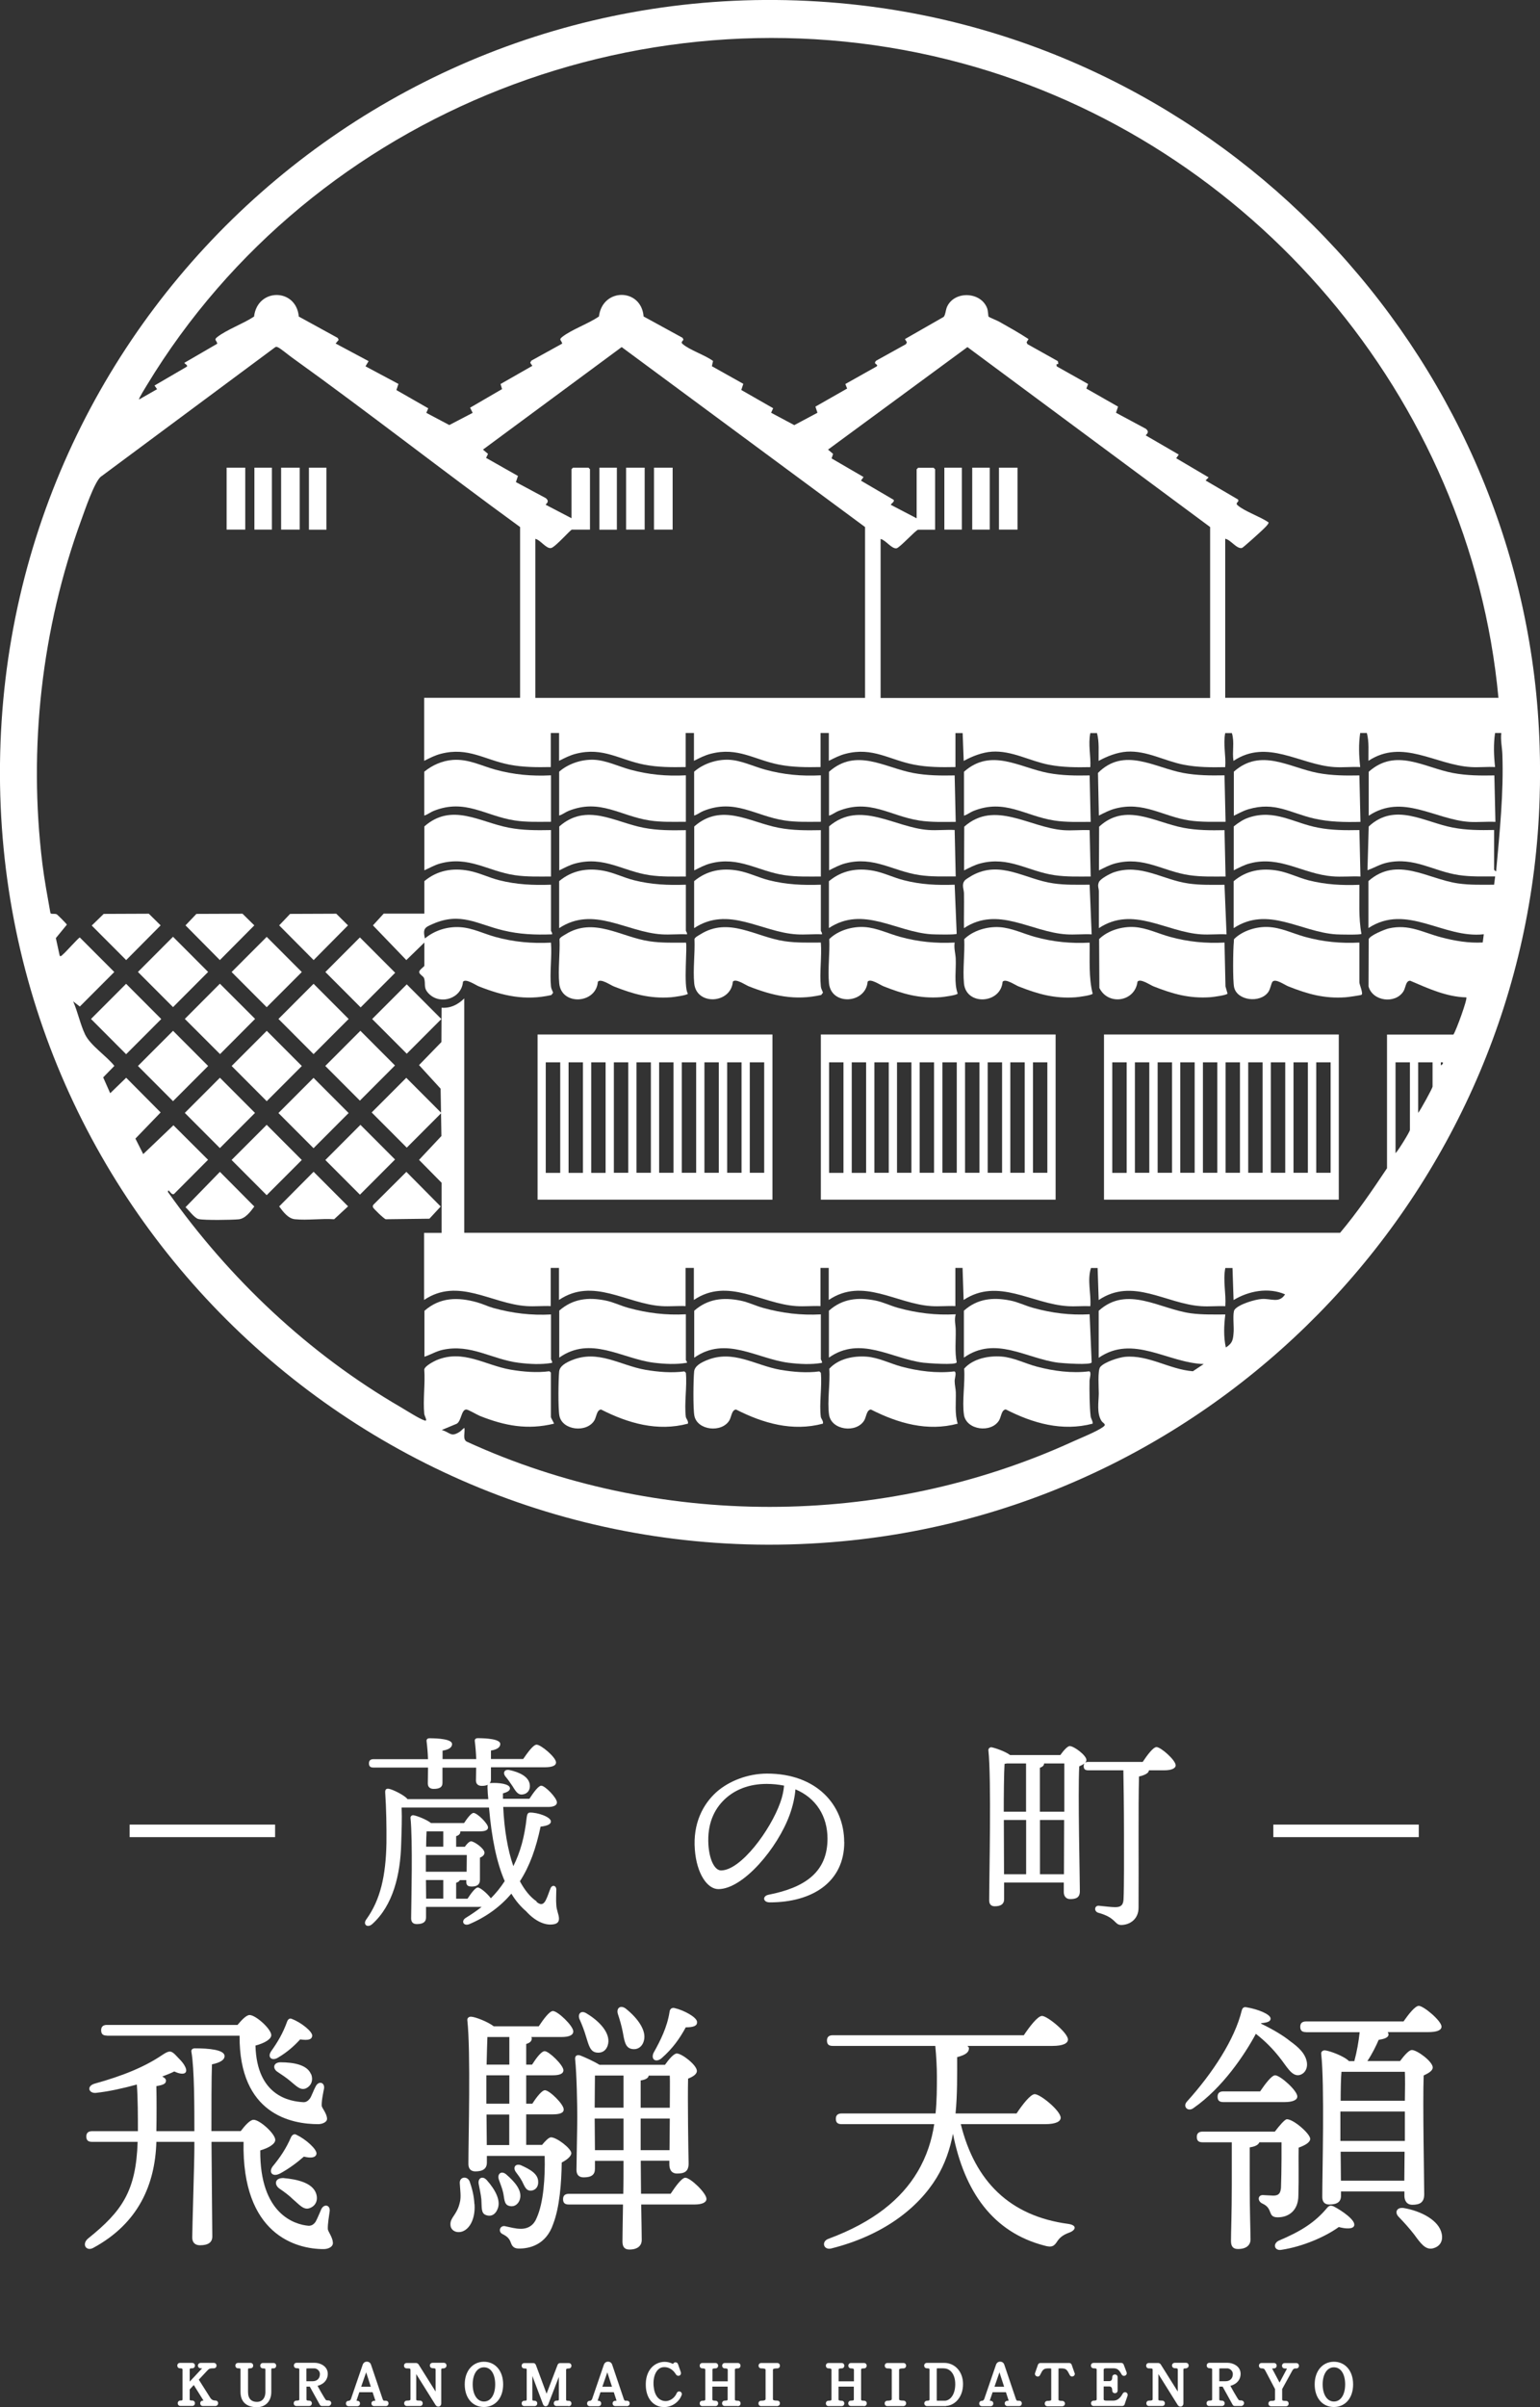 <svg width="160" height="250" viewBox="0 0 160 250" fill="none" xmlns="http://www.w3.org/2000/svg">
<rect x="0" y="0" width="160" height="250" fill="#333333" stroke="none"/>
<g clip-path="url(#clip0_205_483)">
<path d="M55.76 197.538C56.212 197.907 56.507 197.778 56.728 197.297C56.904 196.955 57.051 196.456 57.18 196.161C57.328 195.708 57.798 195.791 57.798 196.244C57.798 196.743 57.752 197.362 57.798 197.833C57.817 198.388 58.057 198.804 58.075 199.229C58.094 199.664 57.835 199.848 57.282 199.876C56.599 199.922 55.612 199.553 54.68 198.517C54.081 198 53.564 197.399 53.13 196.669C52.014 197.981 50.556 199.081 48.73 199.848C48.13 200.061 47.872 199.479 48.425 199.164C49.025 198.795 49.542 198.434 50.04 198.046H44.264V199.146C44.264 199.617 43.942 199.83 43.296 199.83C42.908 199.83 42.715 199.617 42.715 199.229C42.733 197.399 42.89 191.169 42.65 188.803C42.632 188.655 42.779 188.498 42.955 188.526C43.296 188.572 44.347 188.979 44.781 189.339H48.213C48.554 188.822 48.96 188.286 49.2 188.286C49.569 188.286 50.704 189.386 50.704 189.792C50.704 190.097 50.363 190.199 49.846 190.199H47.826V190.245C47.826 190.458 47.678 190.615 47.392 190.698V191.798H48.296C48.508 191.493 48.767 191.234 48.942 191.234C49.265 191.234 50.335 191.983 50.335 192.417C50.335 192.657 50.123 192.824 49.864 192.935V195.218C49.864 195.782 49.495 195.929 49.007 195.929C48.554 195.929 48.444 195.754 48.444 195.412V195.264H47.779C47.715 195.393 47.586 195.477 47.392 195.541V197.196H48.573C48.942 196.632 49.385 196.031 49.643 196.031C49.901 196.031 50.63 196.65 50.999 197.15C51.534 196.613 52.005 196.031 52.438 195.366C51.599 193.434 51.082 190.911 50.806 187.731H41.727C41.774 188.896 41.727 190.079 41.681 191.511C41.598 194.691 40.842 197.88 38.674 199.83C38.157 200.283 37.641 199.848 38.093 199.294C39.513 197.297 40.085 194.839 40.15 191.419C40.168 189.718 40.131 187.805 40.021 186.169C40.002 185.846 40.131 185.735 40.408 185.781C40.796 185.846 42.041 186.446 42.336 186.853H50.732C50.685 186.465 50.667 186.077 50.649 185.67C50.649 185.541 50.649 185.43 50.667 185.365C50.492 185.448 50.298 185.476 50.049 185.476C49.68 185.476 49.449 185.282 49.449 184.912C49.449 184.607 49.468 184.163 49.468 183.581H45.971V185.171C45.971 185.624 45.648 185.79 45.049 185.79C44.68 185.79 44.449 185.596 44.449 185.226C44.449 184.884 44.468 184.284 44.468 183.572H38.803C38.526 183.572 38.332 183.489 38.332 183.137C38.332 182.814 38.526 182.703 38.803 182.703H44.468C44.449 182.056 44.384 181.344 44.32 180.836C44.301 180.623 44.431 180.531 44.624 180.531C45.482 180.531 46.968 180.614 46.968 181.132C46.968 181.474 46.645 181.714 45.98 181.816V182.694H49.477C49.459 182.074 49.394 181.335 49.329 180.827C49.311 180.614 49.44 180.522 49.634 180.522C50.492 180.522 51.977 180.605 51.977 181.122C51.977 181.464 51.654 181.705 51.008 181.806V182.684H54.357C54.828 182.001 55.409 181.196 55.75 181.196C56.203 181.196 57.771 182.509 57.771 183.045C57.771 183.35 57.429 183.544 56.572 183.544H51.008V184.81C51.008 184.958 50.962 185.088 50.879 185.18H51.027C51.82 185.134 52.955 185.263 52.983 185.716C53.001 185.956 52.743 186.123 52.254 186.252V186.816H55.003C55.437 186.151 55.944 185.457 56.23 185.457C56.636 185.457 57.863 186.724 57.863 187.195C57.863 187.518 57.476 187.666 56.959 187.666H52.282C52.392 190.033 52.752 192.14 53.333 193.813C54.044 192.389 54.496 190.827 54.726 188.72C54.773 188.397 54.855 188.249 55.068 188.249C55.861 188.23 57.236 188.702 57.236 189.173C57.236 189.45 56.894 189.626 56.166 189.709C55.677 191.992 55.049 193.776 54.016 195.384C54.514 196.308 55.086 197.02 55.75 197.473L55.76 197.538ZM48.481 194.395C48.481 193.813 48.499 193.129 48.499 192.658H44.246V194.395H48.471H48.481ZM44.274 197.186H46.054V195.255H44.255L44.274 197.186ZM46.054 191.789V190.199H44.32C44.301 190.569 44.274 191.169 44.274 191.789H46.054ZM55.049 185.402C55.095 185.919 54.791 186.326 54.256 186.372C53.767 186.419 53.545 185.966 53.223 185.467C53.01 185.143 52.752 184.783 52.494 184.478C52.236 184.136 52.383 183.729 52.927 183.831C53.933 184.043 54.985 184.515 55.049 185.402Z" fill="white"/>
<path d="M87.717 191.317C87.717 195.449 84.414 197.575 79.986 197.575C79.239 197.575 79.193 196.909 79.857 196.78C83.566 196.05 85.974 194.478 85.974 190.957C85.974 188.655 84.811 186.742 82.643 185.836C82.579 186.65 82.366 187.602 82.043 188.48C80.798 191.918 77.219 196.198 74.635 196.198C73.501 196.198 72.384 194.626 72.191 192.094C71.978 189.386 73.03 187.38 74.442 186.114C75.706 184.995 77.661 184.2 79.7 184.2C84.83 184.2 87.708 187.445 87.708 191.317H87.717ZM81.453 185.448C80.89 185.337 80.291 185.272 79.654 185.272C77.809 185.272 76.351 185.873 75.299 186.862C74.165 187.934 73.473 189.469 73.602 191.595C73.713 193.249 74.285 194.257 74.912 194.257C76.969 194.257 80.06 190.06 81.075 187.186C81.287 186.603 81.416 185.984 81.462 185.448H81.453Z" fill="white"/>
<path d="M110.154 182.287C110.477 181.834 110.901 181.344 111.141 181.344C111.593 181.344 112.875 182.315 112.875 182.786C112.875 183.063 112.506 183.285 112.128 183.452C111.981 186.224 112.193 194.959 112.193 196.419C112.193 197.085 111.787 197.233 111.187 197.233C110.689 197.233 110.523 196.844 110.523 196.503V195.514H104.323V197.251C104.323 197.723 104.019 197.981 103.355 197.981C102.967 197.981 102.773 197.769 102.773 197.362C102.773 194.95 103.013 184.736 102.69 181.769C102.672 181.622 102.82 181.464 102.995 181.464C103.299 181.511 104.416 181.871 104.951 182.278H110.163L110.154 182.287ZM104.609 183.147C104.545 183.165 104.462 183.165 104.369 183.193C104.305 184.117 104.286 186.548 104.286 188.156H106.602V183.147H104.609ZM104.314 194.654H106.611V189.016H104.296V189.533L104.314 194.654ZM108.475 183.147C108.475 183.359 108.327 183.489 108.041 183.6V188.156H110.578V183.147H108.475ZM110.541 194.654L110.56 189.016H108.05V194.654H110.541ZM118.715 182.999C119.186 182.287 119.813 181.446 120.155 181.446C120.607 181.446 122.147 182.805 122.147 183.341C122.147 183.664 121.695 183.858 120.985 183.858H119.37C119.352 184.163 118.937 184.357 118.337 184.505C118.254 187.75 118.319 193.665 118.291 198.092C118.309 199.34 117.35 199.922 116.492 199.922C115.763 199.922 116.003 199.174 114.112 198.656C113.623 198.508 113.706 197.88 114.176 197.926C114.822 197.991 115.486 198.074 115.855 198.074C116.437 198.074 116.695 197.88 116.732 197.26C116.796 195.929 116.778 192.463 116.778 190.504C116.778 187.648 116.732 184.958 116.713 183.858H113.06C112.783 183.858 112.59 183.775 112.59 183.424C112.59 183.1 112.783 182.989 113.06 182.989H118.706L118.715 182.999Z" fill="white"/>
<path d="M25.011 221.329C25.453 220.746 25.979 220.155 26.348 220.155C26.985 220.155 28.599 221.606 28.599 222.244C28.599 222.66 27.935 223.076 27.04 223.334C26.985 229.934 30.601 231.043 32.068 231.163C32.373 231.163 32.594 231.024 32.788 230.747C32.954 230.47 33.203 229.832 33.397 229.407C33.701 228.852 34.31 229.019 34.255 229.629C34.199 230.1 34.033 230.969 34.061 231.524C34.089 231.773 34.559 232.355 34.587 232.919C34.614 233.363 34.089 233.585 33.618 233.585C30.758 233.585 25.112 232.078 25.306 222.447H21.975V222.724C21.975 224.231 22.058 231.274 22.058 232.272C22.058 232.882 21.643 233.187 20.776 233.187C20.278 233.187 19.974 232.91 19.974 232.383C19.974 231.385 20.195 224.554 20.195 223.002V222.447H16.246V222.475C16.108 226.847 14.41 230.914 9.659 233.474C8.94 233.834 8.46 233.058 9.161 232.476C12.694 229.638 14.134 227.549 14.3 222.447H9.576C9.216 222.447 8.967 222.336 8.967 221.893C8.967 221.477 9.216 221.338 9.576 221.338H14.327C14.327 219.776 14.327 218.001 14.217 216.495C12.796 216.883 11.301 217.216 10.019 217.354C9.244 217.465 8.94 216.689 9.798 216.412C12.796 215.58 15.047 214.655 16.883 213.408C17.519 212.992 17.741 212.936 18.193 213.38C18.442 213.657 18.995 214.156 19.189 214.554C19.632 215.33 19.106 215.607 18.11 215.136C17.778 215.302 17.363 215.469 16.855 215.663C17.077 215.774 17.243 215.912 17.243 216.079C17.243 216.384 17.049 216.522 16.246 216.661C16.274 218.029 16.274 219.804 16.246 221.338H20.195C20.195 218.944 20.195 214.85 19.89 213.121C19.835 212.872 20.001 212.733 20.25 212.733C21.671 212.733 23.332 212.872 23.332 213.537C23.332 213.953 22.833 214.23 22.021 214.397C21.966 215.598 21.966 219.24 21.966 221.329H24.992H25.011ZM11.117 211.411C10.757 211.411 10.508 211.3 10.508 210.857C10.508 210.441 10.757 210.302 11.117 210.302H24.678C25.121 209.775 25.592 209.276 25.933 209.276C26.57 209.276 28.184 210.727 28.184 211.365C28.184 211.781 27.492 212.197 26.542 212.446C26.68 217.706 30.131 218.242 31.487 218.325C31.791 218.353 32.013 218.186 32.207 217.937C32.373 217.687 32.594 217.049 32.816 216.652C33.12 216.097 33.729 216.264 33.673 216.874C33.59 217.317 33.397 218.158 33.424 218.713C33.452 218.935 33.95 219.489 33.978 220.026C34.006 220.414 33.452 220.608 33.065 220.608C30.315 220.608 24.835 219.61 24.891 211.42H11.108L11.117 211.411ZM28.157 213.056C28.849 212.086 29.384 211.189 29.826 209.969C29.91 209.72 30.103 209.553 30.352 209.692C31.293 210.052 32.493 211.005 32.437 211.448C32.382 211.836 32.022 211.92 31.183 211.809C30.629 212.419 29.873 213.121 28.876 213.703C28.24 214.092 27.76 213.648 28.157 213.066V213.056ZM29.042 225.756C28.323 226.117 27.88 225.617 28.323 225.007C29.098 224.065 29.716 223.168 30.242 221.948C30.352 221.726 30.574 221.56 30.823 221.726C31.764 222.17 32.963 223.233 32.88 223.704C32.797 224.065 32.382 224.176 31.57 223.981C30.906 224.564 30.066 225.211 29.042 225.765V225.756ZM32.317 215.395C32.566 216.005 32.373 216.624 31.764 216.901C31.183 217.123 30.767 216.624 30.149 216.125C29.762 215.792 29.291 215.487 28.839 215.182C28.313 214.85 28.369 214.212 29.116 214.184C30.564 214.184 31.921 214.461 32.308 215.413L32.317 215.395ZM29.374 226.2C30.989 226.338 32.428 226.727 32.825 227.762C33.074 228.427 32.852 229.074 32.188 229.324C31.552 229.573 31.1 228.963 30.435 228.409C30.048 228.021 29.522 227.632 29.015 227.29C28.461 226.874 28.572 226.209 29.374 226.209V226.2Z" fill="white"/>
<path d="M49.302 228.926C49.413 230.572 48.665 231.764 47.715 231.819C47.272 231.847 46.829 231.598 46.802 231.071C46.746 230.294 47.466 230.072 47.77 228.76C47.936 228.178 47.798 227.364 47.77 226.754C47.715 226.061 48.545 225.95 48.794 226.56C49.043 227.281 49.237 227.984 49.292 228.926H49.302ZM56.304 222.78C56.636 222.364 57.024 221.976 57.245 221.976C57.854 221.976 59.358 223.15 59.358 223.621C59.358 223.926 58.915 224.314 58.361 224.591C58.334 226.708 58.14 229.241 57.476 230.969C56.728 233.197 54.948 233.529 53.942 233.529C53.527 233.529 53.25 233.418 53.084 232.947C52.946 232.559 52.78 232.309 52.226 232.032C51.7 231.782 51.95 231.117 52.448 231.2C53.001 231.311 53.536 231.477 54.117 231.477C54.92 231.477 55.483 231.061 55.76 230.341C56.479 228.751 56.645 226.107 56.59 223.908H50.584V224.601C50.584 225.211 50.197 225.516 49.385 225.516C48.914 225.516 48.665 225.238 48.665 224.739C48.665 222.207 48.914 213.019 48.554 209.812C48.527 209.59 48.721 209.424 48.97 209.452C49.413 209.479 50.695 209.979 51.304 210.45H55.972C56.47 209.701 57.088 208.86 57.448 208.86C57.946 208.86 59.561 210.394 59.561 210.977C59.561 211.393 59.062 211.559 58.334 211.559H55.197C55.225 211.615 55.252 211.642 55.252 211.698C55.252 211.975 55.059 212.169 54.671 212.28V214.424H55.28C55.723 213.731 56.249 213.029 56.59 213.029C57.033 213.029 58.537 214.48 58.537 215.007C58.537 215.395 58.094 215.534 57.42 215.534H54.671V218.482H55.308C55.751 217.789 56.304 217.086 56.618 217.086C57.088 217.086 58.564 218.537 58.564 219.064C58.592 219.452 58.121 219.591 57.448 219.591H54.671V222.761H56.313L56.304 222.78ZM50.575 226.422C51.488 227.448 52.079 228.594 51.682 229.453C51.461 230.008 50.99 230.257 50.455 230.036C49.957 229.841 50.068 229.204 50.012 228.418C49.957 227.863 49.818 227.3 49.735 226.828C49.625 226.246 50.095 225.913 50.566 226.412L50.575 226.422ZM52.918 215.534H50.529V218.482H52.918V215.534ZM52.918 214.424V211.559H50.639C50.612 212.141 50.584 213.288 50.556 214.424H52.918ZM50.575 222.78H52.909V219.61H50.547L50.575 222.78ZM52.272 227.706C52.162 227.207 51.968 226.791 51.83 226.366C51.636 225.812 52.051 225.396 52.577 225.812C53.545 226.643 54.247 227.512 54.025 228.372C53.887 228.899 53.444 229.259 52.881 229.093C52.355 228.954 52.411 228.316 52.272 227.697V227.706ZM54.219 226.505C54.053 226.172 53.776 225.839 53.582 225.562C53.278 225.118 53.527 224.675 54.108 224.869C55.105 225.312 55.916 225.784 55.916 226.597C55.944 227.096 55.64 227.512 55.114 227.512C54.616 227.512 54.477 226.985 54.228 226.514L54.219 226.505ZM69.672 227.845C70.198 227.041 70.844 226.172 71.203 226.172C71.729 226.172 73.399 227.762 73.399 228.372C73.399 228.76 72.901 228.954 72.144 228.954H66.618C66.646 230.849 66.674 232.041 66.674 232.633C66.674 233.224 66.258 233.631 65.391 233.631C64.865 233.631 64.672 233.326 64.672 232.799C64.672 232.161 64.699 230.904 64.727 228.954H59.109C58.749 228.954 58.5 228.843 58.5 228.4C58.5 227.984 58.749 227.845 59.109 227.845H64.755C64.782 226.847 64.782 225.701 64.782 224.416H61.812V225.248C61.812 225.858 61.452 226.135 60.64 226.135C60.142 226.135 59.893 225.858 59.893 225.359C59.893 224.749 59.976 220.876 59.976 219.878C59.976 218.676 59.92 215.423 59.754 213.861C59.727 213.556 59.893 213.361 60.28 213.472C60.778 213.666 61.701 214.082 62.282 214.443H69.091C69.478 213.888 70.004 213.269 70.318 213.269C70.844 213.269 72.403 214.471 72.403 215.081C72.403 215.441 71.96 215.691 71.489 215.885C71.434 218.029 71.517 223.593 71.545 224.684C71.545 225.543 71.102 225.738 70.345 225.738C69.709 225.738 69.543 225.238 69.543 224.795V224.407H66.572C66.572 225.691 66.6 226.828 66.6 227.836H69.681L69.672 227.845ZM60.225 209.747C59.976 209.193 60.336 208.722 60.944 209.11C62.282 209.914 63.362 211.088 63.196 212.197C63.085 212.862 62.642 213.278 61.941 213.167C61.304 213.056 61.166 212.391 60.889 211.522C60.723 210.94 60.474 210.293 60.225 209.738V209.747ZM61.812 215.561C61.812 216.227 61.784 217.761 61.784 218.898H64.782V215.561H61.812ZM61.812 223.307H64.782V220.026H61.784L61.812 223.307ZM64.201 209.184C64.007 208.601 64.422 208.185 65.004 208.601C66.231 209.572 67.2 210.884 66.895 211.947C66.729 212.585 66.203 212.946 65.557 212.779C64.948 212.613 64.865 211.92 64.699 211.023C64.589 210.441 64.395 209.766 64.201 209.184ZM66.563 218.907H69.589C69.589 217.567 69.617 216.319 69.589 215.57H67.393C67.365 215.82 67.089 215.986 66.563 216.07V218.907ZM69.561 223.307L69.589 220.026H66.563V223.307H69.561ZM67.891 213.223C68.611 211.938 69.312 210.552 69.561 208.962C69.589 208.685 69.755 208.49 70.059 208.546C71.056 208.768 72.421 209.516 72.421 209.997C72.449 210.385 72.089 210.552 71.249 210.552C70.613 211.725 69.884 212.751 68.749 213.75C68.168 214.249 67.605 213.916 67.891 213.223Z" fill="white"/>
<path d="M99.821 220.608C101.297 226.542 104.905 230.156 110.993 230.969C111.934 231.108 111.768 231.607 111.132 231.856C110.357 232.134 110.08 232.439 109.849 232.771C109.545 233.243 109.324 233.465 108.484 233.215C103.152 231.819 100.199 227.614 99.009 221.606C98.705 223.196 98.179 224.749 97.312 226.172C95.393 229.315 91.776 232.161 86.361 233.52C85.558 233.714 85.309 232.799 86.057 232.522C90.808 230.766 93.668 228.344 95.31 225.59C96.306 223.917 96.814 222.244 97.063 220.608H87.45C87.09 220.608 86.841 220.497 86.841 220.053C86.841 219.637 87.09 219.499 87.45 219.499H97.201C97.34 218.131 97.34 216.827 97.34 215.598C97.34 214.822 97.284 213.62 97.174 212.483H86.527C86.167 212.483 85.918 212.372 85.918 211.929C85.918 211.513 86.167 211.374 86.527 211.374H106.371C106.98 210.459 107.82 209.369 108.263 209.369C108.816 209.369 110.957 211.125 110.957 211.818C110.957 212.206 110.458 212.483 109.342 212.483H100.504C100.615 212.567 100.67 212.65 100.67 212.733C100.67 213.093 100.421 213.398 99.443 213.648C99.443 215.543 99.471 217.548 99.277 219.499H105.615C106.224 218.584 107.063 217.493 107.506 217.493C108.087 217.493 110.2 219.221 110.2 219.942C110.2 220.331 109.702 220.608 108.586 220.608H99.803H99.821Z" fill="white"/>
<path d="M131.004 210.163C132.369 210.829 133.338 211.42 134.058 212.003C134.943 212.64 135.534 213.232 135.727 213.953C135.949 214.702 135.617 215.376 134.98 215.515C134.177 215.654 133.67 214.572 132.895 213.62C132.231 212.788 131.502 212.03 130.478 211.226C129.316 213.398 127 216.855 124.002 218.935C123.42 219.379 122.83 218.768 123.337 218.242C125.976 215.321 128.282 211.809 129.011 208.805C129.094 208.5 129.26 208.417 129.509 208.472C130.681 208.666 132.009 209.193 132.009 209.646C132.009 209.923 131.733 210.062 131.041 210.117L131.013 210.173L131.004 210.163ZM132.452 221.384C132.895 220.802 133.476 220.099 133.707 220.099C134.399 220.099 136.124 221.606 136.124 222.133C136.124 222.521 135.543 222.826 134.925 223.048C134.897 224.333 134.952 226.218 134.897 228.002C134.897 229.592 133.873 230.285 132.757 230.285C131.64 230.285 132.314 229.37 131.17 228.862C130.616 228.612 130.672 227.974 131.198 227.974C131.391 227.974 132.028 228.03 132.286 228.03C132.84 228.03 133.033 227.808 133.089 227.226C133.117 226.394 133.144 225.22 133.144 224.249V222.493H130.838C130.755 222.743 130.423 222.937 129.841 223.02V226.893C129.841 229.758 129.924 231.764 129.924 232.577C129.924 233.16 129.509 233.576 128.614 233.576C128.089 233.576 127.895 233.27 127.895 232.744C127.895 231.829 127.978 229.878 127.978 226.893V222.493H124.952C124.592 222.493 124.343 222.382 124.343 221.939C124.343 221.523 124.592 221.384 124.952 221.384H132.452ZM130.921 217.206C131.447 216.43 132.12 215.534 132.48 215.534C133.006 215.534 134.786 217.123 134.786 217.733C134.786 218.122 134.26 218.316 133.449 218.316H127.111C126.751 218.316 126.502 218.205 126.502 217.761C126.502 217.345 126.751 217.206 127.111 217.206H130.921ZM140.709 231.098C140.626 231.542 139.824 231.487 139.095 231.293C137.674 232.318 135.34 233.326 133.144 233.659C132.452 233.797 132.176 233.076 132.84 232.716C135.146 231.745 136.622 230.821 137.895 229.287C138.117 229.037 138.283 229.037 138.56 229.148C139.473 229.62 140.811 230.572 140.7 231.098H140.709ZM135.7 211.051C135.34 211.051 135.091 210.94 135.091 210.496C135.091 210.08 135.34 209.942 135.7 209.942H145.82C146.346 209.193 147.02 208.324 147.407 208.324C147.905 208.324 149.741 209.858 149.769 210.468C149.769 210.857 149.298 211.051 148.348 211.051H144.178C144.233 211.134 144.261 211.217 144.261 211.3C144.261 211.633 143.763 211.772 143.237 211.855C143.016 212.382 142.573 213.306 142.065 214.055H145.46C145.876 213.5 146.374 212.909 146.687 212.909C147.241 212.909 148.855 214.11 148.855 214.72C148.855 215.081 148.385 215.33 147.914 215.552C147.804 218.334 147.97 226.44 147.97 227.891C147.97 228.751 147.499 228.982 146.743 228.982C146.106 228.982 145.912 228.483 145.912 228.039V227.595H139.325V228.039C139.325 228.677 138.938 228.954 138.098 228.954C137.628 228.954 137.379 228.677 137.379 228.178C137.379 225.673 137.628 216.486 137.268 213.306C137.24 213.084 137.434 212.918 137.683 212.946C138.154 213.001 139.63 213.528 140.156 214.064H140.709C140.986 213.038 141.152 212.058 141.263 211.06H135.7V211.051ZM139.261 222.355H145.959V219.295H139.261V222.355ZM139.372 215.173C139.316 215.811 139.288 217.04 139.288 218.177H145.959C145.986 216.92 145.986 215.839 145.959 215.173H139.372ZM145.903 226.477L145.931 223.473H139.288L139.316 226.477H145.903ZM148.819 233.52C148.099 233.659 147.619 233.021 146.927 232.069C146.457 231.459 145.876 230.812 145.313 230.23C144.898 229.814 145.064 229.231 145.811 229.315C147.647 229.62 149.51 230.599 149.787 231.986C149.953 232.762 149.593 233.354 148.819 233.52Z" fill="white"/>
<path d="M22.381 249.723H21.081C20.997 249.723 20.961 249.686 20.961 249.603C20.961 249.519 20.997 249.482 21.081 249.482C21.274 249.482 21.366 249.372 21.274 249.224L20.158 247.44L19.549 248.096V249.159C19.549 249.381 19.614 249.473 19.974 249.473C20.056 249.473 20.093 249.51 20.093 249.593C20.093 249.677 20.056 249.714 19.974 249.714H18.746C18.663 249.714 18.627 249.677 18.627 249.593C18.627 249.51 18.663 249.473 18.746 249.473C19.023 249.473 19.125 249.399 19.125 249.159V246.118C19.125 245.887 18.968 245.804 18.7 245.804C18.617 245.804 18.58 245.767 18.58 245.684C18.58 245.6 18.617 245.563 18.7 245.563H19.974C20.056 245.563 20.093 245.6 20.093 245.684C20.093 245.767 20.056 245.804 19.974 245.804C19.604 245.804 19.549 245.924 19.549 246.118V247.754L21.182 246.007C21.284 245.905 21.256 245.804 21.062 245.804H20.841C20.776 245.804 20.721 245.758 20.721 245.684C20.721 245.61 20.776 245.563 20.841 245.563H22.215C22.298 245.563 22.335 245.6 22.335 245.684C22.335 245.767 22.298 245.804 22.215 245.804C21.689 245.804 21.625 245.878 21.376 246.137L20.453 247.126L21.699 249.094C21.855 249.344 22.068 249.473 22.381 249.473C22.464 249.473 22.501 249.51 22.501 249.593C22.501 249.677 22.464 249.714 22.381 249.714V249.723Z" fill="white" stroke="white" stroke-width="0.32" stroke-linecap="round" stroke-linejoin="round"/>
<path d="M28.415 245.804C28.129 245.804 28.027 245.85 28.027 246.155V248.42C28.027 249.325 27.474 249.843 26.699 249.843C25.739 249.843 25.149 249.399 25.149 248.42V246.127C25.149 245.887 25.084 245.804 24.734 245.804C24.651 245.804 24.614 245.767 24.614 245.684C24.614 245.6 24.651 245.563 24.734 245.563H26.026C26.108 245.563 26.145 245.6 26.145 245.684C26.145 245.767 26.108 245.804 26.026 245.804C25.656 245.804 25.61 245.896 25.61 246.118V248.42C25.61 249.187 25.998 249.612 26.708 249.612C27.317 249.612 27.732 249.15 27.732 248.429V246.164C27.732 245.868 27.64 245.813 27.317 245.813C27.234 245.813 27.197 245.776 27.197 245.693C27.197 245.61 27.234 245.573 27.317 245.573H28.415C28.498 245.573 28.535 245.61 28.535 245.693C28.535 245.776 28.498 245.813 28.415 245.813V245.804Z" fill="white" stroke="white" stroke-width="0.32" stroke-linecap="round" stroke-linejoin="round"/>
<path d="M34.144 249.723H33.461C33.406 249.723 33.378 249.704 33.36 249.658L32.28 247.708H31.681V249.168C31.681 249.399 31.782 249.482 32.124 249.482C32.188 249.482 32.243 249.529 32.243 249.603C32.243 249.677 32.188 249.723 32.124 249.723H30.795C30.712 249.723 30.675 249.686 30.675 249.603C30.675 249.519 30.712 249.482 30.795 249.482C31.118 249.482 31.256 249.408 31.256 249.168V246.109C31.256 245.915 31.183 245.795 30.814 245.795C30.73 245.795 30.694 245.758 30.694 245.674C30.694 245.591 30.73 245.554 30.814 245.554H32.705C33.203 245.554 33.895 245.859 33.895 246.534C33.895 247.209 33.351 247.597 32.742 247.671L33.212 248.512C33.452 248.937 33.71 249.362 33.784 249.399C33.904 249.464 34.006 249.464 34.135 249.464C34.19 249.464 34.245 249.51 34.255 249.566C34.255 249.63 34.218 249.704 34.153 249.704L34.144 249.723ZM32.677 245.813H32.105C31.672 245.813 31.672 245.841 31.672 246.118V247.468H32.493C32.972 247.468 33.397 247.162 33.397 246.552C33.397 246.09 32.963 245.813 32.677 245.813Z" fill="white" stroke="white" stroke-width="0.32" stroke-linecap="round" stroke-linejoin="round"/>
<path d="M40.085 249.732H38.858C38.794 249.732 38.738 249.677 38.748 249.612C38.748 249.538 38.785 249.501 38.867 249.501C39.071 249.501 39.209 249.445 39.135 249.224L38.831 248.29H37.216L36.903 249.224C36.838 249.418 36.939 249.501 37.133 249.501C37.198 249.501 37.253 249.547 37.244 249.621C37.244 249.704 37.207 249.741 37.124 249.741H36.22C36.137 249.741 36.1 249.704 36.1 249.621C36.1 249.538 36.137 249.501 36.22 249.501C36.45 249.501 36.552 249.325 36.607 249.224L37.843 245.619C37.89 245.499 38 245.425 38.12 245.434C38.24 245.434 38.351 245.499 38.388 245.619L39.578 249.14C39.679 249.455 39.79 249.492 39.956 249.492H40.085C40.168 249.492 40.205 249.529 40.205 249.612C40.205 249.695 40.168 249.732 40.085 249.732ZM37.299 248.041H38.748L38.047 245.878L37.299 248.041Z" fill="white" stroke="white" stroke-width="0.32" stroke-linecap="round" stroke-linejoin="round"/>
<path d="M46.091 245.813C45.768 245.813 45.685 245.896 45.685 246.164V249.63C45.685 249.704 45.639 249.76 45.584 249.778C45.519 249.797 45.427 249.769 45.39 249.695L43.084 246.007V249.15C43.084 249.418 43.167 249.482 43.637 249.482C43.72 249.482 43.757 249.519 43.757 249.603C43.757 249.686 43.72 249.723 43.637 249.723H42.272C42.189 249.723 42.152 249.686 42.152 249.603C42.152 249.519 42.189 249.482 42.272 249.482C42.659 249.482 42.807 249.399 42.807 249.15V246.21C42.807 245.859 42.724 245.813 42.253 245.813C42.17 245.813 42.133 245.776 42.133 245.693C42.133 245.61 42.17 245.573 42.253 245.573H43.24C43.24 245.573 43.305 245.591 43.342 245.628L45.418 248.937V246.146C45.418 245.878 45.307 245.795 44.938 245.795C44.873 245.795 44.818 245.748 44.818 245.674C44.818 245.6 44.873 245.554 44.938 245.554H46.11C46.193 245.554 46.23 245.591 46.23 245.674C46.23 245.758 46.193 245.795 46.11 245.795L46.091 245.813Z" fill="white" stroke="white" stroke-width="0.32" stroke-linecap="round" stroke-linejoin="round"/>
<path d="M50.28 249.824C49.182 249.824 48.444 248.965 48.444 247.634C48.444 246.303 49.219 245.443 50.28 245.443C51.341 245.443 52.115 246.284 52.115 247.634C52.115 248.983 51.359 249.824 50.28 249.824ZM50.28 245.702C49.477 245.702 48.951 246.488 48.951 247.634C48.951 248.78 49.477 249.575 50.28 249.575C51.082 249.575 51.608 248.808 51.608 247.634C51.608 246.46 51.092 245.702 50.28 245.702Z" fill="white" stroke="white" stroke-width="0.32" stroke-linecap="round" stroke-linejoin="round"/>
<path d="M59.09 249.723H57.817C57.734 249.723 57.697 249.686 57.697 249.603C57.697 249.519 57.734 249.482 57.817 249.482C58.158 249.482 58.223 249.381 58.223 249.168V245.998L56.811 249.658C56.765 249.778 56.618 249.778 56.572 249.658L55.151 245.887V249.177C55.151 249.408 55.234 249.492 55.538 249.492C55.621 249.492 55.658 249.529 55.658 249.612C55.658 249.695 55.621 249.732 55.538 249.732H54.477C54.394 249.732 54.357 249.695 54.357 249.612C54.357 249.529 54.394 249.492 54.477 249.492C54.791 249.492 54.883 249.408 54.883 249.177V246.137C54.883 245.924 54.819 245.822 54.477 245.822C54.394 245.822 54.357 245.785 54.357 245.702C54.357 245.619 54.394 245.582 54.477 245.582H55.418C55.464 245.582 55.501 245.61 55.52 245.656L56.784 249.057L58.084 245.656C58.103 245.61 58.14 245.582 58.195 245.582H59.09C59.173 245.582 59.21 245.619 59.21 245.702C59.21 245.785 59.173 245.822 59.09 245.822C58.749 245.822 58.657 245.952 58.657 246.146V249.205C58.657 249.399 58.73 249.501 59.09 249.501C59.173 249.501 59.21 249.538 59.21 249.621C59.21 249.704 59.173 249.741 59.09 249.741V249.723Z" fill="white" stroke="white" stroke-width="0.32" stroke-linecap="round" stroke-linejoin="round"/>
<path d="M65.142 249.732H63.915C63.85 249.732 63.795 249.677 63.804 249.612C63.804 249.538 63.841 249.501 63.924 249.501C64.127 249.501 64.266 249.445 64.192 249.224L63.887 248.29H62.273L61.959 249.224C61.895 249.418 61.996 249.501 62.19 249.501C62.255 249.501 62.31 249.547 62.301 249.621C62.301 249.704 62.264 249.741 62.181 249.741H61.276C61.194 249.741 61.157 249.704 61.157 249.621C61.157 249.538 61.194 249.501 61.276 249.501C61.507 249.501 61.609 249.325 61.664 249.224L62.9 245.619C62.946 245.499 63.057 245.425 63.177 245.434C63.297 245.434 63.408 245.499 63.445 245.619L64.635 249.14C64.736 249.455 64.847 249.492 65.013 249.492H65.142C65.225 249.492 65.262 249.529 65.262 249.612C65.262 249.695 65.225 249.732 65.142 249.732ZM62.356 248.041H63.804L63.103 245.878L62.356 248.041Z" fill="white" stroke="white" stroke-width="0.32" stroke-linecap="round" stroke-linejoin="round"/>
<path d="M68.731 249.815C67.854 249.677 67.273 248.891 67.255 247.726C67.227 246.534 67.781 245.721 68.657 245.499C69.174 245.379 69.607 245.508 69.976 245.721C70.041 245.767 70.087 245.693 70.069 245.647C70.05 245.582 70.087 245.527 70.142 245.508C70.216 245.49 70.262 245.508 70.29 245.582L70.585 246.423C70.613 246.506 70.567 246.562 70.521 246.58C70.475 246.599 70.41 246.58 70.364 246.516C70.087 246.044 69.57 245.619 68.869 245.693C68.122 245.767 67.633 246.691 67.753 247.865C67.845 248.817 68.288 249.427 68.998 249.519C69.589 249.603 70.207 249.205 70.456 248.604C70.484 248.521 70.558 248.503 70.622 248.54C70.677 248.567 70.696 248.623 70.668 248.697C70.373 249.473 69.543 249.945 68.731 249.806V249.815Z" fill="white" stroke="white" stroke-width="0.32" stroke-linecap="round" stroke-linejoin="round"/>
<path d="M76.656 249.723H75.299C75.216 249.723 75.18 249.686 75.18 249.603C75.18 249.519 75.216 249.482 75.299 249.482C75.641 249.482 75.761 249.399 75.761 249.187V247.708H73.851V249.177C73.851 249.39 73.962 249.492 74.331 249.492C74.414 249.492 74.451 249.529 74.451 249.612C74.451 249.695 74.414 249.732 74.331 249.732H72.975C72.892 249.732 72.855 249.695 72.855 249.612C72.855 249.529 72.892 249.492 72.975 249.492C73.298 249.492 73.436 249.408 73.436 249.196V246.146C73.436 245.933 73.335 245.813 72.975 245.813C72.892 245.813 72.855 245.776 72.855 245.693C72.855 245.61 72.892 245.573 72.975 245.573H74.331C74.414 245.573 74.451 245.61 74.451 245.693C74.451 245.776 74.414 245.813 74.331 245.813C73.962 245.813 73.86 245.915 73.86 246.127V247.477H75.77V246.146C75.77 245.933 75.65 245.813 75.309 245.813C75.226 245.813 75.189 245.776 75.189 245.693C75.189 245.61 75.226 245.573 75.309 245.573H76.656C76.739 245.573 76.776 245.61 76.776 245.693C76.776 245.776 76.739 245.813 76.656 245.813C76.287 245.813 76.194 245.933 76.194 246.127V249.177C76.194 249.418 76.324 249.492 76.665 249.492C76.748 249.492 76.785 249.529 76.785 249.612C76.785 249.695 76.748 249.732 76.665 249.732L76.656 249.723Z" fill="white" stroke="white" stroke-width="0.32" stroke-linecap="round" stroke-linejoin="round"/>
<path d="M80.752 249.732H79.082C78.999 249.732 78.962 249.695 78.962 249.612C78.962 249.529 78.999 249.492 79.082 249.492C79.543 249.492 79.7 249.372 79.7 249.131V246.155C79.7 245.915 79.562 245.813 79.091 245.813C79.008 245.813 78.971 245.776 78.971 245.693C78.971 245.61 79.008 245.573 79.091 245.573H80.752C80.835 245.573 80.872 245.61 80.872 245.693C80.872 245.776 80.835 245.813 80.752 245.813C80.263 245.813 80.143 245.933 80.143 246.164V249.131C80.143 249.399 80.309 249.482 80.752 249.482C80.835 249.482 80.872 249.519 80.872 249.603C80.872 249.686 80.835 249.723 80.752 249.723V249.732Z" fill="white" stroke="white" stroke-width="0.32" stroke-linecap="round" stroke-linejoin="round"/>
<path d="M89.765 249.723H88.409C88.326 249.723 88.289 249.686 88.289 249.603C88.289 249.519 88.326 249.482 88.409 249.482C88.751 249.482 88.87 249.399 88.87 249.187V247.708H86.961V249.177C86.961 249.39 87.071 249.492 87.441 249.492C87.523 249.492 87.56 249.529 87.56 249.612C87.56 249.695 87.523 249.732 87.441 249.732H86.084C86.001 249.732 85.964 249.695 85.964 249.612C85.964 249.529 86.001 249.492 86.084 249.492C86.407 249.492 86.546 249.408 86.546 249.196V246.146C86.546 245.933 86.444 245.813 86.084 245.813C86.001 245.813 85.964 245.776 85.964 245.693C85.964 245.61 86.001 245.573 86.084 245.573H87.441C87.523 245.573 87.56 245.61 87.56 245.693C87.56 245.776 87.523 245.813 87.441 245.813C87.071 245.813 86.97 245.915 86.97 246.127V247.477H88.88V246.146C88.88 245.933 88.76 245.813 88.418 245.813C88.335 245.813 88.298 245.776 88.298 245.693C88.298 245.61 88.335 245.573 88.418 245.573H89.765C89.848 245.573 89.885 245.61 89.885 245.693C89.885 245.776 89.848 245.813 89.765 245.813C89.396 245.813 89.304 245.933 89.304 246.127V249.177C89.304 249.418 89.433 249.492 89.775 249.492C89.858 249.492 89.894 249.529 89.894 249.612C89.894 249.695 89.858 249.732 89.775 249.732L89.765 249.723Z" fill="white" stroke="white" stroke-width="0.32" stroke-linecap="round" stroke-linejoin="round"/>
<path d="M93.862 249.732H92.192C92.109 249.732 92.072 249.695 92.072 249.612C92.072 249.529 92.109 249.492 92.192 249.492C92.653 249.492 92.81 249.372 92.81 249.131V246.155C92.81 245.915 92.671 245.813 92.201 245.813C92.118 245.813 92.081 245.776 92.081 245.693C92.081 245.61 92.118 245.573 92.201 245.573H93.862C93.945 245.573 93.981 245.61 93.981 245.693C93.981 245.776 93.945 245.813 93.862 245.813C93.373 245.813 93.253 245.933 93.253 246.164V249.131C93.253 249.399 93.419 249.482 93.862 249.482C93.945 249.482 93.981 249.519 93.981 249.603C93.981 249.686 93.945 249.723 93.862 249.723V249.732Z" fill="white" stroke="white" stroke-width="0.32" stroke-linecap="round" stroke-linejoin="round"/>
<path d="M98.234 249.732H96.306C96.242 249.732 96.186 249.677 96.186 249.612C96.186 249.547 96.242 249.492 96.306 249.492C96.657 249.492 96.731 249.372 96.731 249.177V246.118C96.731 245.924 96.657 245.804 96.297 245.804C96.214 245.804 96.177 245.767 96.177 245.684C96.177 245.6 96.214 245.563 96.297 245.563H98.115C99.074 245.563 99.895 246.349 99.895 247.597C99.895 248.983 99 249.714 98.234 249.714V249.732ZM98.068 245.804H97.506C97.164 245.804 97.164 245.832 97.164 246.118V249.177C97.164 249.445 97.164 249.492 97.432 249.492H98.151C98.76 249.492 99.406 248.854 99.406 247.615C99.406 246.377 98.723 245.813 98.068 245.813V245.804Z" fill="white" stroke="white" stroke-width="0.32" stroke-linecap="round" stroke-linejoin="round"/>
<path d="M105.882 249.732H104.655C104.591 249.732 104.536 249.677 104.545 249.612C104.545 249.538 104.582 249.501 104.665 249.501C104.868 249.501 105.006 249.445 104.932 249.224L104.628 248.29H103.013L102.7 249.224C102.635 249.418 102.737 249.501 102.93 249.501C102.995 249.501 103.05 249.547 103.041 249.621C103.041 249.704 103.004 249.741 102.921 249.741H102.017C101.934 249.741 101.897 249.704 101.897 249.621C101.897 249.538 101.934 249.501 102.017 249.501C102.248 249.501 102.349 249.325 102.404 249.224L103.641 245.619C103.687 245.499 103.797 245.425 103.917 245.434C104.037 245.434 104.148 245.499 104.185 245.619L105.375 249.14C105.477 249.455 105.587 249.492 105.753 249.492H105.882C105.965 249.492 106.002 249.529 106.002 249.612C106.002 249.695 105.965 249.732 105.882 249.732ZM103.096 248.041H104.545L103.844 245.878L103.096 248.041Z" fill="white" stroke="white" stroke-width="0.32" stroke-linecap="round" stroke-linejoin="round"/>
<path d="M111.501 246.506C111.529 246.571 111.501 246.617 111.436 246.645C111.372 246.673 111.316 246.654 111.289 246.599C111.03 246.109 110.92 245.813 110.292 245.813H110.145C109.813 245.813 109.813 245.868 109.813 246.146V249.214C109.813 249.418 109.969 249.51 110.366 249.51C110.431 249.51 110.486 249.556 110.486 249.63C110.486 249.704 110.431 249.75 110.366 249.75H108.825C108.742 249.75 108.705 249.713 108.705 249.63C108.705 249.547 108.742 249.51 108.825 249.51C109.222 249.51 109.379 249.418 109.379 249.224V246.155C109.379 245.887 109.379 245.813 108.991 245.813H108.908C108.281 245.813 108.17 246.09 107.912 246.599C107.884 246.663 107.829 246.682 107.755 246.645C107.691 246.617 107.672 246.562 107.691 246.506L107.986 245.656C108.004 245.6 108.041 245.573 108.097 245.573H111.086C111.141 245.573 111.178 245.6 111.196 245.656L111.492 246.506H111.501Z" fill="white" stroke="white" stroke-width="0.32" stroke-linecap="round" stroke-linejoin="round"/>
<path d="M116.704 249.64C116.686 249.695 116.649 249.723 116.593 249.723H113.632C113.549 249.723 113.512 249.686 113.512 249.603C113.512 249.519 113.549 249.482 113.632 249.482C113.973 249.482 114.102 249.381 114.102 249.168V246.118C114.102 245.915 113.992 245.804 113.623 245.804C113.54 245.804 113.503 245.767 113.503 245.684C113.503 245.6 113.54 245.563 113.623 245.563H116.492C116.547 245.563 116.584 245.591 116.603 245.647L116.898 246.432C116.926 246.497 116.898 246.552 116.833 246.58C116.769 246.608 116.713 246.589 116.676 246.534C116.4 246.016 116.16 245.804 115.671 245.804H114.951C114.656 245.804 114.508 245.909 114.508 246.118V247.458H115.219C115.56 247.458 115.717 247.255 115.717 246.885C115.717 246.802 115.754 246.765 115.837 246.765C115.92 246.765 115.957 246.802 115.957 246.885V248.272C115.957 248.355 115.92 248.392 115.837 248.392C115.754 248.392 115.717 248.355 115.717 248.272C115.717 247.846 115.505 247.689 115.237 247.689H114.508V249.168C114.508 249.378 114.656 249.482 114.951 249.482H115.671C116.132 249.482 116.492 249.214 116.787 248.669C116.815 248.614 116.879 248.586 116.935 248.614C116.99 248.641 117.018 248.706 116.999 248.762L116.695 249.64H116.704Z" fill="white" stroke="white" stroke-width="0.32" stroke-linecap="round" stroke-linejoin="round"/>
<path d="M123.199 245.813C122.876 245.813 122.793 245.896 122.793 246.164V249.63C122.793 249.704 122.747 249.76 122.692 249.778C122.627 249.797 122.535 249.769 122.498 249.695L120.191 246.007V249.15C120.191 249.418 120.274 249.482 120.745 249.482C120.828 249.482 120.865 249.519 120.865 249.603C120.865 249.686 120.828 249.723 120.745 249.723H119.38C119.296 249.723 119.26 249.686 119.26 249.603C119.26 249.519 119.296 249.482 119.38 249.482C119.767 249.482 119.915 249.399 119.915 249.15V246.21C119.915 245.859 119.832 245.813 119.361 245.813C119.278 245.813 119.241 245.776 119.241 245.693C119.241 245.61 119.278 245.573 119.361 245.573H120.348C120.348 245.573 120.413 245.591 120.45 245.628L122.525 248.937V246.146C122.525 245.878 122.415 245.795 122.046 245.795C121.981 245.795 121.926 245.748 121.926 245.674C121.926 245.6 121.981 245.554 122.046 245.554H123.217C123.3 245.554 123.337 245.591 123.337 245.674C123.337 245.758 123.3 245.795 123.217 245.795L123.199 245.813Z" fill="white" stroke="white" stroke-width="0.32" stroke-linecap="round" stroke-linejoin="round"/>
<path d="M128.983 249.723H128.301C128.245 249.723 128.218 249.704 128.199 249.658L127.12 247.708H126.52V249.168C126.52 249.399 126.622 249.482 126.963 249.482C127.028 249.482 127.083 249.529 127.083 249.603C127.083 249.677 127.028 249.723 126.963 249.723H125.635C125.551 249.723 125.515 249.686 125.515 249.603C125.515 249.519 125.551 249.482 125.635 249.482C125.957 249.482 126.096 249.408 126.096 249.168V246.109C126.096 245.915 126.022 245.795 125.653 245.795C125.57 245.795 125.533 245.758 125.533 245.674C125.533 245.591 125.57 245.554 125.653 245.554H127.544C128.042 245.554 128.734 245.859 128.734 246.534C128.734 247.209 128.19 247.597 127.581 247.671L128.052 248.512C128.292 248.937 128.55 249.362 128.624 249.399C128.744 249.464 128.845 249.464 128.974 249.464C129.03 249.464 129.085 249.51 129.094 249.566C129.094 249.63 129.057 249.704 128.993 249.704L128.983 249.723ZM127.526 245.813H126.954C126.52 245.813 126.52 245.841 126.52 246.118V247.468H127.341C127.821 247.468 128.245 247.162 128.245 246.552C128.245 246.09 127.812 245.813 127.526 245.813Z" fill="white" stroke="white" stroke-width="0.32" stroke-linecap="round" stroke-linejoin="round"/>
<path d="M134.666 245.813C134.353 245.813 134.224 245.933 134.094 246.183L133.052 248.077V249.159C133.052 249.436 133.163 249.51 133.605 249.51C133.688 249.51 133.725 249.547 133.725 249.63C133.725 249.713 133.688 249.75 133.605 249.75H132.065C131.982 249.75 131.945 249.713 131.945 249.63C131.945 249.547 131.982 249.51 132.065 249.51C132.526 249.51 132.628 249.408 132.628 249.159V248.077L131.64 246.201C131.484 245.896 131.382 245.813 131.078 245.813C130.995 245.813 130.958 245.776 130.958 245.693C130.958 245.61 130.995 245.573 131.078 245.573H132.36C132.443 245.573 132.48 245.61 132.48 245.693C132.48 245.776 132.443 245.813 132.36 245.813C132.009 245.813 131.936 245.878 132.046 246.1L132.941 247.791L133.836 246.109C133.947 245.905 133.882 245.822 133.476 245.822C133.393 245.822 133.356 245.785 133.356 245.702C133.356 245.619 133.393 245.582 133.476 245.582H134.676C134.759 245.582 134.796 245.619 134.796 245.702C134.796 245.785 134.759 245.822 134.676 245.822L134.666 245.813Z" fill="white" stroke="white" stroke-width="0.32" stroke-linecap="round" stroke-linejoin="round"/>
<path d="M138.587 249.824C137.489 249.824 136.751 248.965 136.751 247.634C136.751 246.303 137.526 245.443 138.587 245.443C139.648 245.443 140.423 246.284 140.423 247.634C140.423 248.983 139.667 249.824 138.587 249.824ZM138.587 245.702C137.785 245.702 137.259 246.488 137.259 247.634C137.259 248.78 137.785 249.575 138.587 249.575C139.39 249.575 139.916 248.808 139.916 247.634C139.916 246.46 139.399 245.702 138.587 245.702Z" fill="white" stroke="white" stroke-width="0.32" stroke-linecap="round" stroke-linejoin="round"/>
<path d="M147.407 189.496H132.295V190.8H147.407V189.496Z" fill="white"/>
<path d="M28.581 189.496H13.469V190.8H28.581V189.496Z" fill="white"/>
<path d="M31.137 48.571H29.208V55.004H31.137V48.571Z" fill="white"/>
<path d="M25.481 48.571H23.544V55.004H25.481V48.571Z" fill="white"/>
<path d="M28.249 48.571H26.431V55.004H28.249V48.571Z" fill="white"/>
<path d="M33.913 48.571H32.096V55.013H33.913V48.571Z" fill="white"/>
<path d="M66.978 48.571H65.05V55.004H66.978V48.571Z" fill="white"/>
<path d="M69.884 48.571H67.947V55.004H69.884V48.571Z" fill="white"/>
<path d="M64.09 48.571H62.273V55.013H64.09V48.571Z" fill="white"/>
<path d="M105.716 48.571H103.788V55.004H105.716V48.571Z" fill="white"/>
<path d="M102.829 48.571H101.011V55.004H102.829V48.571Z" fill="white"/>
<path d="M99.932 48.571H98.115V55.004H99.932V48.571Z" fill="white"/>
<path d="M22.846 102.164L19.203 105.821L22.86 109.477L26.503 105.82L22.846 102.164Z" fill="white"/>
<path d="M27.709 116.82L24.061 120.472L27.707 124.127L31.355 120.474L27.709 116.82Z" fill="white"/>
<path d="M17.976 97.29L14.33 100.944L17.977 104.597L21.623 100.943L17.976 97.29Z" fill="white"/>
<path d="M27.71 97.3L24.063 100.952L27.708 104.606L31.356 100.954L27.71 97.3Z" fill="white"/>
<path d="M32.579 102.173L28.931 105.825L32.576 109.48L36.224 105.828L32.579 102.173Z" fill="white"/>
<path d="M22.848 111.931L19.2 115.583L22.845 119.238L26.493 115.585L22.848 111.931Z" fill="white"/>
<path d="M17.979 107.057L14.331 110.709L17.977 114.364L21.625 110.712L17.979 107.057Z" fill="white"/>
<path d="M27.715 107.06L24.067 110.712L27.712 114.367L31.36 110.714L27.715 107.06Z" fill="white"/>
<path d="M13.101 102.175L9.454 105.827L13.105 109.488L16.753 105.836L13.101 102.175Z" fill="white"/>
<path d="M32.575 111.943L28.928 115.596L32.575 119.25L36.221 115.596L32.575 111.943Z" fill="white"/>
<path d="M37.448 116.821L33.802 120.475L37.396 124.076L41.043 120.422L37.448 116.821Z" fill="white"/>
<path d="M37.442 107.054L33.795 110.708L37.39 114.309L41.036 110.656L37.442 107.054Z" fill="white"/>
<path d="M42.21 111.938L38.615 115.538L42.261 119.192L45.856 115.592L42.21 111.938Z" fill="white"/>
<path d="M37.392 97.357L33.804 100.952L37.47 104.625L41.058 101.03L37.392 97.357Z" fill="white"/>
<path d="M42.261 102.233L38.666 105.833L42.26 109.435L45.855 105.835L42.261 102.233Z" fill="white"/>
<path d="M22.843 121.7L26.422 125.305C26.016 125.85 25.49 126.571 24.78 126.636C24.07 126.701 21.247 126.747 20.628 126.608C20.204 126.516 19.623 125.684 19.272 125.379L22.852 121.7H22.843Z" fill="white"/>
<path d="M42.216 121.7L45.787 125.305L44.615 126.571L40.076 126.627C39.901 126.59 38.785 125.518 38.748 125.379C38.711 125.259 38.748 125.157 38.84 125.074L42.226 121.7H42.216Z" fill="white"/>
<path d="M32.585 121.7L36.164 125.287L34.716 126.627C33.406 126.534 31.939 126.756 30.648 126.627C29.928 126.562 29.411 125.841 29.005 125.296L32.585 121.691V121.7Z" fill="white"/>
<path d="M20.407 94.915L25.195 94.896L26.422 96.107L22.843 99.712L19.272 96.107L20.407 94.915Z" fill="white"/>
<path d="M30.14 94.915L34.937 94.896L36.155 96.107L32.585 99.712L29.005 96.107L30.14 94.915Z" fill="white"/>
<path d="M10.775 94.915L15.462 94.896L16.689 96.107L13.11 99.712L9.53 96.125L10.775 94.915Z" fill="white"/>
<path d="M85.282 107.439H109.674V124.593H85.282V107.439ZM87.634 110.332H86.14V121.811H87.634V110.332ZM89.987 110.332H88.492V121.811H89.987V110.332ZM92.339 110.332H90.845V121.802H92.339V110.332ZM94.692 110.332H93.197V121.802H94.692V110.332ZM97.044 110.332H95.55V121.802H97.044V110.332ZM99.406 110.332H97.912V121.802H99.406V110.332ZM101.759 110.332H100.264V121.802H101.759V110.332ZM104.111 110.332H102.617V121.802H104.111V110.332ZM106.464 110.332H104.969V121.802H106.464V110.332ZM108.816 110.332H107.322V121.802H108.816V110.332Z" fill="white"/>
<path d="M139.095 107.439V124.593H114.702V107.439H139.095ZM117.055 110.332H115.56V121.811H117.055V110.332ZM119.407 110.332H117.913V121.802H119.407V110.332ZM121.769 110.332H120.274V121.802H121.769V110.332ZM124.122 110.332H122.627V121.802H124.122V110.332ZM126.474 110.332H124.979V121.802H126.474V110.332ZM128.827 110.332H127.332V121.802H128.827V110.332ZM131.179 110.332H129.685V121.802H131.179V110.332ZM133.532 110.332H132.037V121.802H133.532V110.332ZM135.884 110.332H134.39V121.802H135.884V110.332ZM138.246 110.332H136.751V121.802H138.246V110.332Z" fill="white"/>
<path d="M55.852 107.439H80.254V124.593H55.852V107.439ZM56.701 110.332V121.811H58.205V110.332H56.701ZM60.566 110.332H59.072V121.811H60.566V110.332ZM62.919 110.332H61.424V121.811H62.919V110.332ZM65.271 110.332H63.777V121.802H65.271V110.332ZM67.624 110.332H66.129V121.802H67.624V110.332ZM69.976 110.332H68.482V121.802H69.976V110.332ZM72.329 110.332H70.834V121.802H72.329V110.332ZM74.681 110.332H73.187V121.802H74.681V110.332ZM77.043 110.332H75.549V121.802H77.043V110.332ZM79.396 110.332H77.901V121.802H79.396V110.332Z" fill="white"/>
<path d="M57.245 91.892V96.662C57.245 96.717 57.411 96.883 57.356 97.04C55.603 97.105 53.97 97.04 52.263 96.624C49.597 95.987 47.872 94.693 44.984 95.95C44.135 96.32 43.914 96.421 44.145 97.466C45.159 96.624 46.469 96.218 47.779 96.292C49.09 96.366 50.252 96.976 51.47 97.308C53.398 97.835 55.243 98.002 57.245 97.9C57.356 99.36 57.097 101.024 57.245 102.457C57.273 102.716 57.393 102.873 57.466 103.104L57.282 103.344C54.57 103.954 52.272 103.436 49.763 102.448C49.394 102.3 48.379 101.588 48.102 101.967C47.964 103.677 45.814 104.398 44.606 103.252C43.932 102.614 44.255 102.244 44.071 101.616C44.006 101.375 43.554 101.209 43.554 100.95C43.536 100.728 44.089 100.386 44.089 100.303V97.891L42.217 99.712L38.748 96.107L39.864 94.887H44.089V91.513C45.427 90.395 47.005 90.118 48.693 90.432C49.791 90.635 50.796 91.153 51.876 91.421C53.666 91.874 55.4 91.948 57.245 91.883V91.892Z" fill="white"/>
<path d="M85.282 97.891C85.392 99.351 85.134 101.015 85.282 102.448C85.309 102.706 85.429 102.863 85.503 103.095L85.319 103.335C82.606 103.945 80.309 103.427 77.8 102.438C77.431 102.29 76.416 101.579 76.139 101.958C75.945 104.259 72.347 104.462 72.126 102.124C71.987 100.673 72.218 99 72.154 97.53C72.209 97.336 72.569 97.161 72.744 97.05C75.715 95.173 78.519 97.318 81.527 97.752C82.781 97.937 84.027 97.891 85.3 97.891H85.282Z" fill="white"/>
<path d="M71.259 97.891C71.443 98.076 70.982 102.558 71.471 103.196C71.434 103.363 69.986 103.557 69.709 103.575C67.504 103.732 65.788 103.242 63.777 102.448C63.408 102.3 62.393 101.588 62.116 101.967C61.932 104.278 58.324 104.462 58.103 102.133C57.965 100.682 58.195 99.009 58.131 97.54C58.186 97.346 58.546 97.17 58.721 97.059C61.692 95.183 64.496 97.327 67.504 97.761C68.759 97.946 70.004 97.9 71.277 97.9L71.259 97.891Z" fill="white"/>
<path d="M99.185 97.891C99.092 98.455 99.268 99.018 99.295 99.545C99.351 100.747 99.102 102.05 99.498 103.187C99.462 103.353 98.013 103.547 97.736 103.566C95.531 103.723 93.815 103.233 91.804 102.438C91.435 102.29 90.42 101.579 90.144 101.958C89.95 104.259 86.352 104.462 86.13 102.124C85.992 100.673 86.223 99 86.158 97.53C87.072 96.624 88.557 96.199 89.83 96.282C91.103 96.366 92.302 96.966 93.52 97.299C95.411 97.817 97.22 97.993 99.194 97.891H99.185Z" fill="white"/>
<path d="M127.221 97.891L127.323 102.447L127.535 103.187C127.498 103.353 126.05 103.547 125.773 103.566C123.568 103.723 121.852 103.233 119.841 102.438C119.472 102.29 118.457 101.579 118.18 101.958C117.922 104.056 115.127 104.462 114.222 102.605L114.195 97.53C115.108 96.624 116.593 96.199 117.867 96.282C119.14 96.366 120.339 96.966 121.557 97.299C123.448 97.817 125.256 97.993 127.231 97.891H127.221Z" fill="white"/>
<path d="M113.208 97.891C113.235 99.638 113.097 101.505 113.521 103.196C113.484 103.363 112.036 103.557 111.759 103.575C109.554 103.732 107.838 103.242 105.827 102.447C105.458 102.3 104.443 101.588 104.167 101.967C103.973 104.268 100.375 104.472 100.153 102.133C100.015 100.682 100.246 99.009 100.181 97.54C101.094 96.634 102.58 96.209 103.853 96.292C105.126 96.375 106.325 96.976 107.543 97.308C109.434 97.826 111.243 98.002 113.217 97.9L113.208 97.891Z" fill="white"/>
<path d="M141.235 97.891V102.022C141.235 102.263 141.659 103.187 141.457 103.316C141.364 103.372 140.017 103.566 139.796 103.575C137.591 103.732 135.875 103.242 133.864 102.448C133.476 102.3 132.508 101.588 132.203 101.967C132.074 102.124 131.991 102.716 131.77 103.03C130.921 104.222 128.522 103.926 128.218 102.531C128.07 101.874 128.107 98.612 128.19 97.826C128.199 97.724 128.19 97.623 128.218 97.53C129.066 96.68 130.478 96.236 131.677 96.273C133.061 96.31 134.279 96.939 135.58 97.299C137.471 97.817 139.279 97.993 141.254 97.891H141.235Z" fill="white"/>
<path d="M71.259 91.892V96.662C71.259 96.717 71.425 96.883 71.369 97.04C70.511 96.994 69.598 97.096 68.74 97.04C65.05 96.8 61.664 94.046 58.094 96.394V91.513C59.431 90.395 61.009 90.118 62.697 90.432C63.795 90.635 64.801 91.153 65.88 91.421C67.67 91.874 69.404 91.948 71.249 91.883L71.259 91.892Z" fill="white"/>
<path d="M85.282 91.892V96.662C85.282 96.717 85.448 96.883 85.392 97.04C84.534 96.994 83.621 97.096 82.763 97.04C79.073 96.809 75.687 94.037 72.117 96.394V91.513C73.454 90.395 75.032 90.118 76.72 90.432C77.818 90.635 78.824 91.153 79.903 91.421C81.693 91.874 83.427 91.948 85.272 91.883L85.282 91.892Z" fill="white"/>
<path d="M86.13 91.513C87.468 90.395 89.046 90.118 90.734 90.432C91.832 90.635 92.838 91.153 93.917 91.421C95.679 91.874 97.367 91.948 99.185 91.883L99.397 96.976C99.397 97.105 97.007 97.05 96.768 97.031C93.077 96.791 89.692 94.037 86.121 96.384V91.504L86.13 91.513Z" fill="white"/>
<path d="M113.208 91.892L113.42 97.04C112.562 96.994 111.648 97.096 110.79 97.04C107.1 96.8 103.714 94.046 100.153 96.394C100.135 95.201 100.172 94 100.153 92.798C100.153 92.336 99.858 91.855 100.264 91.412C100.347 91.319 100.827 91.023 100.974 90.94C103.945 89.286 106.501 91.328 109.434 91.744C110.689 91.929 111.934 91.883 113.208 91.883V91.892Z" fill="white"/>
<path d="M127.221 91.892L127.434 97.04C126.576 96.994 125.662 97.096 124.804 97.04C121.114 96.8 117.728 94.046 114.167 96.394C114.167 95.127 114.167 93.852 114.167 92.585C114.167 92.234 114.001 92.031 114.167 91.624C114.315 91.264 115.32 90.737 115.717 90.598C118.512 89.655 120.763 91.365 123.457 91.754C124.712 91.938 125.957 91.892 127.231 91.892H127.221Z" fill="white"/>
<path d="M128.181 91.513C129.509 90.386 131.105 90.127 132.784 90.432C133.855 90.626 134.888 91.153 135.967 91.43C137.729 91.874 139.418 91.966 141.235 91.892C141.254 93.593 141.134 95.303 141.447 96.985C141.447 97.114 139.058 97.059 138.818 97.04C135.128 96.8 131.742 94.046 128.172 96.394V91.513H128.181Z" fill="white"/>
<path d="M57.245 86.208V91.033C55.972 91.033 54.745 91.079 53.481 90.894C50.676 90.478 48.693 88.851 45.694 89.692C45.132 89.85 44.624 90.154 44.089 90.386V85.829C46.922 83.333 49.855 85.385 52.844 85.958C54.33 86.245 55.75 86.236 57.254 86.208H57.245Z" fill="white"/>
<path d="M85.282 86.208V91.033C84.008 91.033 82.781 91.079 81.518 90.894C78.75 90.487 76.776 88.897 73.814 89.674C73.187 89.84 72.698 90.118 72.126 90.395V85.838C74.958 83.343 77.892 85.394 80.881 85.968C82.366 86.254 83.787 86.245 85.291 86.217L85.282 86.208Z" fill="white"/>
<path d="M85.282 80.523V85.348C84.018 85.348 82.763 85.404 81.508 85.21C78.436 84.738 76.361 82.908 73.085 84.221C72.744 84.359 72.467 84.6 72.117 84.701V80.145C73.067 79.313 74.442 78.86 75.706 78.906C76.969 78.952 78.261 79.59 79.497 79.932C81.435 80.459 83.261 80.625 85.272 80.523H85.282Z" fill="white"/>
<path d="M71.259 80.523V85.348C69.995 85.348 68.74 85.404 67.485 85.21C64.413 84.738 62.337 82.908 59.062 84.221C58.721 84.359 58.444 84.6 58.094 84.701V80.145C59.044 79.313 60.419 78.86 61.682 78.906C62.946 78.952 64.238 79.59 65.474 79.932C67.412 80.459 69.238 80.625 71.249 80.523H71.259Z" fill="white"/>
<path d="M71.259 86.208V91.033C69.986 91.033 68.759 91.079 67.495 90.894C64.718 90.487 62.771 88.888 59.791 89.674C59.164 89.84 58.675 90.118 58.103 90.395V85.838C60.935 83.343 63.869 85.394 66.858 85.968C68.343 86.254 69.764 86.245 71.268 86.217L71.259 86.208Z" fill="white"/>
<path d="M57.245 80.524V85.348C55.981 85.348 54.726 85.404 53.472 85.21C50.4 84.738 48.324 82.908 45.049 84.221C44.707 84.359 44.431 84.6 44.08 84.701V80.145C44.919 79.461 45.944 79.008 47.032 78.924C48.665 78.804 49.957 79.516 51.461 79.932C53.398 80.459 55.225 80.625 57.236 80.524H57.245Z" fill="white"/>
<path d="M86.13 85.829C89.35 83.065 92.93 85.949 96.454 86.199C97.34 86.263 98.29 86.152 99.185 86.199L99.295 91.023C98.013 91.023 96.795 91.07 95.531 90.885C92.764 90.478 90.789 88.888 87.828 89.665C87.201 89.831 86.712 90.108 86.14 90.386V85.829H86.13Z" fill="white"/>
<path d="M86.13 80.154C88.963 77.64 91.896 79.72 94.885 80.283C96.325 80.552 97.727 80.561 99.185 80.533L99.295 85.358C98.031 85.358 96.777 85.413 95.522 85.219C92.45 84.748 90.374 82.918 87.099 84.23C86.758 84.369 86.481 84.609 86.13 84.711V80.154Z" fill="white"/>
<path d="M127.221 80.524L127.332 85.348C126.068 85.348 124.813 85.395 123.559 85.21C120.8 84.794 118.808 83.195 115.855 83.981C115.228 84.147 114.739 84.424 114.167 84.701L114.075 80.274C116.787 77.547 119.933 79.71 122.913 80.274C124.352 80.542 125.754 80.551 127.212 80.524H127.221Z" fill="white"/>
<path d="M113.208 86.208L113.318 91.033C112.036 91.033 110.818 91.079 109.554 90.894C106.787 90.487 104.812 88.897 101.851 89.674C101.224 89.84 100.735 90.118 100.163 90.395L100.181 85.857C103.336 83.056 106.98 85.958 110.486 86.217C111.372 86.282 112.322 86.171 113.217 86.217L113.208 86.208Z" fill="white"/>
<path d="M127.221 86.208L127.332 91.033C126.05 91.033 124.832 91.079 123.568 90.894C120.8 90.487 118.826 88.897 115.865 89.674C115.237 89.84 114.748 90.118 114.176 90.395L114.195 85.857C116.935 83.324 119.979 85.404 122.931 85.968C124.38 86.245 125.764 86.245 127.231 86.217L127.221 86.208Z" fill="white"/>
<path d="M100.153 80.154C102.976 77.64 105.929 79.72 108.909 80.283C110.348 80.552 111.75 80.561 113.208 80.533L113.318 85.358C112.054 85.358 110.8 85.413 109.545 85.219C106.473 84.748 104.397 82.918 101.122 84.23C100.781 84.369 100.504 84.609 100.153 84.711V80.154Z" fill="white"/>
<path d="M128.181 80.154C130.995 77.64 133.956 79.72 136.936 80.283C138.375 80.552 139.777 80.561 141.235 80.533L141.346 85.358C139.694 85.395 138.126 85.376 136.512 85.007C134.011 84.424 132.462 83.232 129.712 84.045C129.14 84.212 128.716 84.47 128.19 84.72V80.163L128.181 80.154Z" fill="white"/>
<path d="M142.204 80.154C145.018 77.64 147.979 79.72 150.959 80.283C152.398 80.552 153.8 80.561 155.258 80.533L155.369 85.358C154.474 85.311 153.533 85.413 152.638 85.358C149.058 85.108 145.719 82.382 142.204 84.72V80.163V80.154Z" fill="white"/>
<path d="M128.181 85.829C128.642 85.459 129.168 85.099 129.731 84.914C132.434 84.008 134.399 85.478 136.936 85.958C138.384 86.236 139.768 86.236 141.235 86.208L141.346 91.033C140.386 90.986 139.372 91.097 138.412 91.014C135.377 90.765 133.006 88.842 129.869 89.665C129.242 89.831 128.753 90.108 128.181 90.386V85.829Z" fill="white"/>
<path d="M159.963 77.52C160.019 79.257 160.019 81.143 159.963 82.881C158.755 123.041 127.378 156.389 87.468 160.077C40.058 164.476 -0.535 126.895 0 79.294C0.545 31.62 42.041 -4.954 89.387 0.545C128.43 5.084 158.783 38.118 159.963 77.52ZM155.683 72.482C152.777 41.269 130.026 14.715 99.96 6.572C67.68 -2.181 32.576 11.415 15.259 40.003C15.149 40.188 14.374 41.417 14.448 41.491L16.32 40.419L16.053 40.04L19.365 38.108C19.623 37.96 19.153 37.776 19.153 37.683L22.575 35.696C22.502 35.308 22.179 35.317 22.575 35.003C23.59 34.217 25.288 33.616 26.395 32.877C26.745 29.882 30.777 29.901 31.044 32.877L35.085 35.095L35.187 35.298L34.873 35.678L38.296 37.508L37.973 38.044L41.396 39.874L41.184 40.511L44.495 42.406L44.292 42.878L46.682 44.144L49.108 42.878L48.841 42.342L52.162 40.41L52.005 39.883L55.308 37.997L55.087 37.674L55.197 37.461L58.408 35.687C58.334 35.298 58.011 35.317 58.408 34.993C59.404 34.217 61.148 33.616 62.227 32.868C62.596 29.864 66.628 29.901 66.868 32.868L70.918 35.086L71.01 35.28C70.881 35.474 70.715 35.539 70.918 35.724C71.637 36.352 73.261 36.879 74.082 37.489L73.962 38.034L77.228 39.864L77.016 40.502L80.328 42.397L80.116 42.868L82.523 44.153L84.931 42.868L84.719 42.231L88.013 40.354L87.828 39.883L91.085 38.053C91.306 37.785 90.651 37.859 91.029 37.461L94.129 35.742L94.222 35.548L94.019 35.215L98.041 32.914C98.235 32.701 98.244 32.202 98.392 31.869C99.148 30.178 101.907 30.27 102.562 32.017C102.663 32.285 102.663 32.821 102.709 32.886C102.746 32.942 103.641 33.311 103.835 33.422C104.85 33.995 105.892 34.578 106.861 35.215L106.658 35.548L106.75 35.742L109.905 37.508L109.961 37.785L109.758 37.849L109.794 38.053L113.051 39.883L112.867 40.354L116.16 42.231L115.948 42.868L119.048 44.532C119.537 44.929 119.002 45.151 119.048 45.225L122.47 47.212L122.203 47.592L125.57 49.579L125.257 49.902L128.633 51.88L128.67 52.028C128.541 52.222 128.375 52.287 128.578 52.472C129.288 53.1 130.949 53.664 131.788 54.246C131.89 54.385 131.235 54.977 131.096 55.106C130.857 55.337 129.168 56.871 129.039 56.908C128.504 57.056 127.849 56.039 127.295 55.956V72.473H155.646L155.683 72.482ZM54.035 72.482V54.736C46.073 48.95 38.314 42.859 30.316 37.119C30.002 36.898 29.135 36.177 28.886 36.075C28.775 36.029 28.692 35.983 28.572 36.075L10.434 49.542C9.77 50.179 8.82 52.971 8.451 53.987C4.318 65.301 2.934 77.705 4.401 89.683C4.613 91.403 4.936 93.122 5.24 94.832C5.314 94.97 5.665 94.859 5.886 94.952C5.96 94.98 6.938 95.959 6.947 96.033L5.803 97.429L6.209 99.287C6.394 99.333 6.421 99.213 6.532 99.129C6.827 98.898 8.174 97.364 8.294 97.364L11.874 100.95L8.294 104.537L7.602 104C8.073 105.073 8.34 106.385 8.838 107.43C9.392 108.585 11.071 109.666 11.883 110.701L10.72 111.894L11.449 113.539L13.11 111.931L16.689 115.535L14.069 118.253L14.881 119.861L18.018 116.866L21.616 120.453L18.082 124.002C17.833 124.131 17.677 123.752 17.492 123.623L17.437 123.78C23.83 132.81 32.069 140.593 41.654 146.157C42.244 146.499 43.582 147.368 44.136 147.534C44.468 147.636 44.099 147.054 44.08 146.841C43.933 145.39 44.191 143.708 44.08 142.229C44.145 141.868 45.031 141.406 45.363 141.258C48.13 140.112 50.391 141.785 53.038 142.247C54.33 142.469 55.769 142.589 57.079 142.414L57.236 142.552V147.164C57.236 147.266 57.587 147.83 57.559 147.858C54.791 148.532 52.439 148.079 49.856 147.054C49.551 146.933 48.638 146.37 48.426 146.388C47.918 146.425 47.937 147.59 47.448 147.867L45.898 148.514C46.802 148.782 46.83 149.29 47.752 148.708C47.946 148.588 48.057 148.394 48.25 148.301C48.333 148.745 48.038 149.475 48.49 149.725C68.261 158.773 91.675 158.746 111.446 149.725C112.276 149.346 113.955 148.68 114.619 148.19C115.016 147.904 114.592 147.83 114.426 147.553C113.928 146.73 114.149 145.621 114.158 144.724C114.158 144.142 114.029 142.33 114.306 141.979C114.721 141.462 116.225 140.981 116.88 140.916C119.343 140.694 121.502 142.229 123.937 142.414L125.063 141.665C121.317 141.554 117.728 138.55 114.149 141.018V136.138C117.101 133.448 120.505 135.962 123.734 136.397C124.915 136.554 126.115 136.517 127.305 136.517C127.166 137.654 127.111 138.827 127.36 139.946C128.08 139.493 128.117 139.105 128.172 138.291C128.209 137.792 128.043 136.332 128.264 136.027C128.67 135.463 130.414 134.945 131.106 134.908C132.074 134.844 132.895 135.389 133.514 134.428C131.788 133.679 129.74 134.067 128.163 135.019L128.052 131.692H127.305C127.046 133.014 127.397 134.326 127.305 135.657C126.474 135.62 125.616 135.713 124.795 135.657C121.133 135.417 117.692 132.635 114.149 135.019L114.038 131.692H113.346C112.94 132.986 113.374 134.335 113.282 135.657C112.516 135.62 111.741 135.703 110.975 135.657C107.202 135.435 103.715 132.644 100.117 135.01L100.006 131.683H99.259V135.648C98.428 135.611 97.57 135.703 96.749 135.648C93.087 135.408 89.646 132.625 86.103 135.01V131.683H85.245V135.648C84.415 135.611 83.557 135.703 82.736 135.648C79.073 135.408 75.632 132.625 72.089 135.01V131.683H71.231V135.648C70.401 135.611 69.543 135.703 68.722 135.648C65.059 135.408 61.618 132.625 58.076 135.01V131.683H57.218V135.648C56.387 135.611 55.529 135.703 54.708 135.648C51.046 135.408 47.605 132.625 44.062 135.01V128.041H45.879V122.837L43.536 120.462L45.861 117.985L45.778 113.068L43.536 110.618L45.861 108.224L45.879 104.657C46.811 104.731 47.586 104.333 48.232 103.695V128.032H139.233C141.014 125.915 142.573 123.632 144.105 121.331V107.448H151.005C151.282 107.051 152.491 103.732 152.343 103.585C150.286 103.538 148.367 102.651 146.512 101.856C146.033 101.856 146.06 102.577 145.802 102.974C144.953 104.296 142.601 103.991 142.186 102.448L142.204 97.54C142.324 97.151 143.883 96.514 144.298 96.421C146.402 95.95 147.822 96.847 149.732 97.346C151.134 97.715 152.592 97.965 154.05 97.882L154.16 97.031C149.963 97.503 146.162 93.778 142.176 96.384V91.504C145.147 88.888 148.302 91.282 151.457 91.745C152.712 91.929 153.958 91.883 155.231 91.883L155.341 91.023C154.068 91.023 152.841 91.07 151.577 90.885C148.939 90.497 146.937 88.981 144.123 89.591C143.357 89.757 142.795 90.127 142.075 90.376L142.204 85.838C144.935 83.287 147.998 85.395 150.932 85.949C152.38 86.227 153.764 86.227 155.231 86.199V90.33C155.231 90.33 155.378 90.497 155.443 90.487C155.803 86.467 156.236 82.363 156.089 78.315C156.061 77.603 155.886 76.864 155.978 76.124H155.332C155.157 77.298 155.203 78.49 155.332 79.664C154.502 79.618 153.644 79.719 152.814 79.664C149.123 79.442 145.737 76.679 142.176 79.017C142.158 78.047 142.259 77.067 142.01 76.124H141.318C141.143 77.298 141.189 78.49 141.318 79.664C140.424 79.618 139.483 79.729 138.588 79.664C135.008 79.405 131.659 76.688 128.153 79.026C127.997 78.047 128.283 77.095 127.987 76.133H127.295C127.065 77.316 127.388 78.481 127.295 79.673C125.829 79.701 124.436 79.701 122.996 79.424C121.013 79.045 119.149 77.936 117.083 78.065C116.068 78.13 115.016 78.546 114.14 79.026C114.121 78.056 114.223 77.076 113.974 76.133H113.282C113.033 77.335 113.346 78.472 113.282 79.673C111.815 79.701 110.422 79.701 108.983 79.424C106.999 79.045 105.136 77.936 103.069 78.065C102.054 78.13 101.002 78.546 100.126 79.026L100.015 76.133H99.268V79.664C97.801 79.692 96.408 79.692 94.969 79.415C92.386 78.915 90.688 77.566 87.884 78.278C87.219 78.444 86.712 78.721 86.112 79.017V76.124H85.254V79.664C83.787 79.692 82.394 79.692 80.955 79.415C78.372 78.915 76.684 77.566 73.87 78.278C73.206 78.444 72.698 78.721 72.099 79.017V76.124H71.241V79.664C69.774 79.692 68.381 79.692 66.941 79.415C64.358 78.915 62.67 77.566 59.856 78.278C59.192 78.444 58.684 78.721 58.085 79.017V76.124H57.227V79.664C55.76 79.692 54.367 79.692 52.928 79.415C50.344 78.915 48.656 77.566 45.842 78.278C45.178 78.444 44.671 78.721 44.071 79.017V72.473H54.026L54.035 72.482ZM89.876 72.482V54.736L64.589 36.047L50.178 46.695L50.704 47.139L50.501 47.554L53.813 49.431L53.601 50.069L56.701 51.732C57.19 52.12 56.655 52.361 56.701 52.425L59.376 53.821V48.728L59.533 48.571H61.139L61.295 48.728V55.004H59.422C59.275 55.004 57.688 56.834 57.255 56.917C56.756 57.019 56.138 56.067 55.622 55.965V72.482H89.858H89.876ZM125.727 72.482V54.736L100.513 36.047L86.029 46.695L86.555 47.139L86.398 47.61L89.719 49.542L89.452 49.921L92.829 51.899C93.022 52.093 92.496 52.352 92.561 52.435L95.236 53.83V48.738L95.393 48.581H96.999L97.155 48.738V55.014H95.393C95.172 55.014 93.474 56.899 93.142 56.945C92.635 57.019 92.017 56.086 91.491 55.975V72.492H125.727V72.482ZM146.485 110.332H144.99V119.769C145.258 119.519 146.485 117.532 146.485 117.356V110.332ZM148.837 110.332H147.343V115.582C147.583 115.286 148.837 113.021 148.837 112.846V110.323V110.332ZM149.907 110.332H149.695V110.655L149.907 110.489V110.332Z" fill="white"/>
<path d="M85.282 147.164C85.3 147.321 85.577 147.608 85.494 147.857C82.339 148.699 79.285 147.821 76.471 146.388C76.019 146.425 75.992 147.155 75.779 147.516C74.986 148.837 72.449 148.56 72.144 147.044C71.997 146.305 72.034 143.292 72.117 142.45C72.172 141.85 72.873 141.498 73.408 141.277C76.176 140.13 78.436 141.803 81.084 142.266C82.376 142.487 83.815 142.608 85.125 142.432L85.282 142.571C85.42 144.012 85.097 145.778 85.282 147.183V147.164Z" fill="white"/>
<path d="M71.259 147.164C71.277 147.321 71.554 147.608 71.471 147.857C68.316 148.699 65.262 147.821 62.448 146.388C61.996 146.425 61.968 147.155 61.756 147.516C60.963 148.837 58.426 148.56 58.121 147.044C57.974 146.305 58.011 143.292 58.094 142.45C58.149 141.85 58.85 141.498 59.385 141.277C62.153 140.13 64.413 141.803 67.061 142.266C68.353 142.487 69.792 142.608 71.102 142.432L71.259 142.571C71.397 144.012 71.074 145.778 71.259 147.183V147.164Z" fill="white"/>
<path d="M99.507 147.857C96.352 148.699 93.308 147.821 90.485 146.388C90.033 146.425 90.005 147.155 89.793 147.516C88.981 148.874 86.389 148.541 86.14 146.952C85.927 145.547 86.269 143.615 86.158 142.155C87.099 141.11 88.677 140.796 90.042 140.898C91.269 140.99 92.45 141.6 93.622 141.924C95.374 142.395 97.321 142.654 99.138 142.432C99.434 142.478 99.175 143.162 99.185 143.421C99.185 143.855 99.295 144.225 99.305 144.604C99.332 145.713 99.175 146.804 99.507 147.876V147.857Z" fill="white"/>
<path d="M113.521 147.858C110.357 148.689 107.322 147.821 104.499 146.379C104.047 146.416 104.019 147.146 103.807 147.506C102.995 148.865 100.402 148.532 100.153 146.942C99.941 145.538 100.283 143.606 100.172 142.145C101.094 141.092 102.718 140.787 104.056 140.888C105.301 140.981 106.528 141.619 107.718 141.933C109.453 142.395 111.353 142.645 113.152 142.423C113.438 142.469 113.198 143.153 113.198 143.412C113.18 144.447 113.198 146.064 113.309 147.063C113.346 147.368 113.549 147.562 113.521 147.858Z" fill="white"/>
<path d="M85.282 136.498V141.166C85.282 141.221 85.448 141.397 85.392 141.545C84.267 141.739 83.067 141.674 81.933 141.535C78.612 141.11 75.401 138.698 72.126 141.009V136.128C73.537 134.89 75.133 134.714 76.923 135.075C77.763 135.241 78.473 135.611 79.276 135.833C81.278 136.387 83.206 136.618 85.291 136.507L85.282 136.498Z" fill="white"/>
<path d="M57.245 136.498V141.165C57.245 141.221 57.411 141.397 57.356 141.544C56.23 141.739 55.031 141.674 53.896 141.535C51.101 141.184 48.933 139.548 45.999 140.186C45.316 140.334 44.744 140.694 44.098 140.907V136.137C45.722 134.714 47.586 134.696 49.578 135.259C50.151 135.416 50.676 135.685 51.248 135.842C53.25 136.396 55.178 136.627 57.263 136.516L57.245 136.498Z" fill="white"/>
<path d="M71.259 136.498V141.267C71.259 141.267 71.406 141.425 71.369 141.535C70.244 141.73 69.045 141.665 67.91 141.526C64.589 141.101 61.378 138.689 58.103 140.999V136.119C59.514 134.881 61.111 134.705 62.9 135.065C63.74 135.232 64.45 135.602 65.253 135.823C67.255 136.378 69.183 136.609 71.268 136.498H71.259Z" fill="white"/>
<path d="M86.13 136.119C87.523 134.871 89.147 134.714 90.928 135.065C91.767 135.232 92.478 135.602 93.28 135.823C95.282 136.378 97.21 136.609 99.295 136.498C99.12 137.099 99.295 137.607 99.295 138.153C99.314 139.252 99.185 140.417 99.397 141.48C99.397 141.813 96.306 141.572 95.928 141.526C92.607 141.101 89.387 138.698 86.121 140.999V136.119H86.13Z" fill="white"/>
<path d="M100.153 136.119C101.546 134.871 103.17 134.714 104.951 135.065C105.79 135.232 106.501 135.602 107.303 135.823C109.259 136.369 111.169 136.609 113.208 136.498L113.42 141.48C113.42 141.813 110.329 141.572 109.951 141.526C106.63 141.101 103.419 138.689 100.144 140.999V136.119H100.153Z" fill="white"/>
</g>
<defs>
<clipPath id="clip0_205_483">
<rect width="160" height="250" fill="white"/>
</clipPath>
</defs>
</svg>
